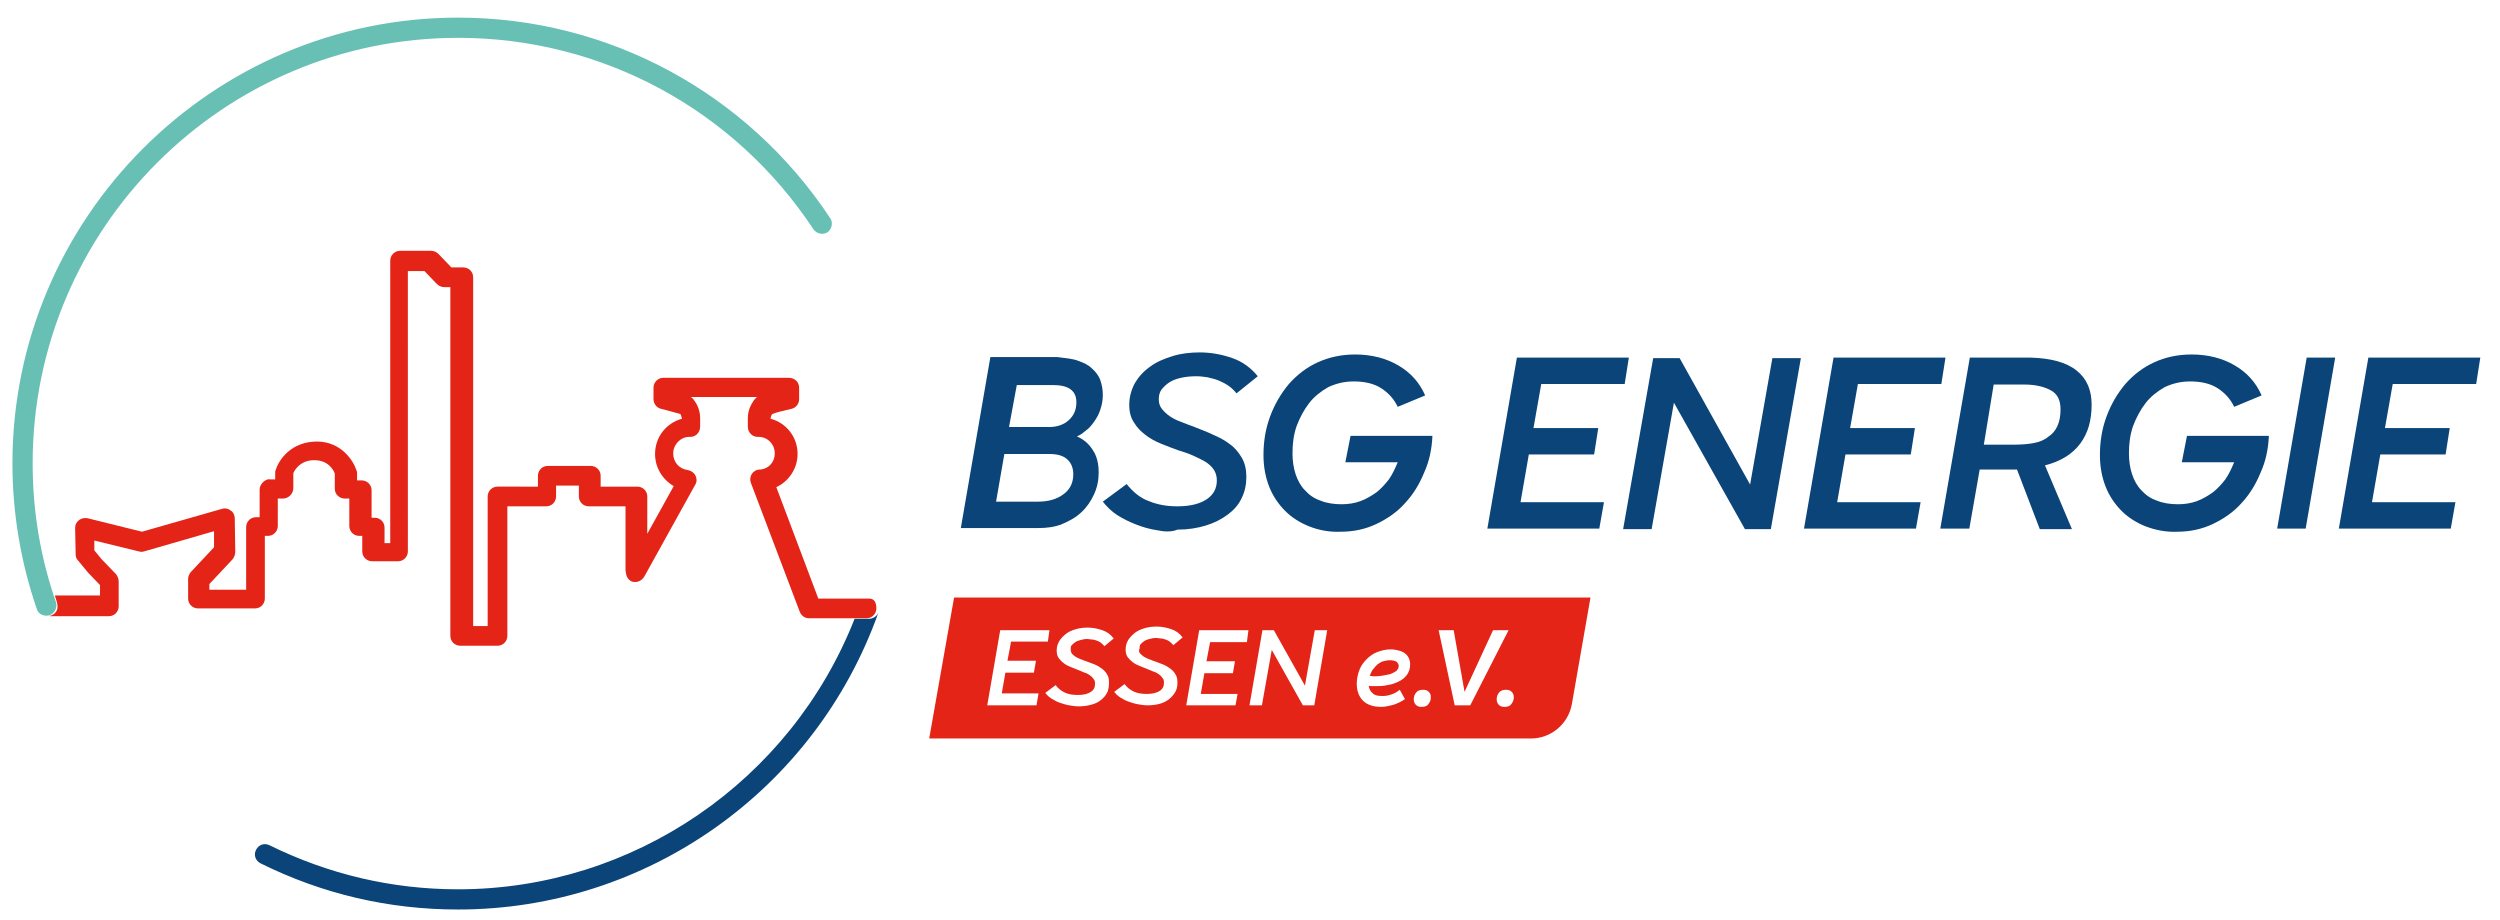 <?xml version="1.0" encoding="UTF-8"?>
<!-- Generator: Adobe Illustrator 27.0.1, SVG Export Plug-In . SVG Version: 6.00 Build 0)  -->
<svg xmlns="http://www.w3.org/2000/svg" xmlns:xlink="http://www.w3.org/1999/xlink" version="1.1" id="Ebene_1" x="0px" y="0px" viewBox="0 0 482.4 177.6" style="enable-background:new 0 0 482.4 177.6;" xml:space="preserve">
<style type="text/css">
	.st0{fill:#9D1A18;}
	.st1{fill:#1D4478;}
	.st2{fill:#68C0B5;}
	.st3{fill:#E7E7E3;}
	.st4{fill:#E42416;}
	.st5{fill:#0A4479;}
</style>
<rect x="-489" y="103.9" class="st0" width="54.4" height="54.4"></rect>
<rect x="-489" y="-101.6" class="st1" width="54.4" height="54.4"></rect>
<rect x="-489" y="-33.1" class="st2" width="54.4" height="54.4"></rect>
<rect x="-489" y="35.4" class="st3" width="54.4" height="54.4"></rect>
<rect x="-489" y="173" class="st4" width="54.4" height="54.4"></rect>
<g>
	<path class="st2" d="M409.4,86"></path>
</g>
<g>
	<path class="st5" d="M208,69.6c1.1,0.4,2,0.8,2.7,1.5c0.7,0.6,1.3,1.4,1.6,2.2c0.3,0.9,0.5,1.8,0.5,2.9c0,1.1-0.2,2-0.5,2.9   c-0.3,0.9-0.7,1.6-1.2,2.3s-1,1.3-1.6,1.7c-0.6,0.5-1.1,0.9-1.7,1.1c1.3,0.6,2.3,1.4,3.1,2.7c0.8,1.2,1.1,2.7,1.1,4.3   c0,1.5-0.3,2.9-0.9,4.2c-0.6,1.3-1.4,2.5-2.4,3.4c-1,1-2.3,1.7-3.7,2.3c-1.4,0.6-3,0.8-4.8,0.8h-14.8l5.7-33H204   C205.6,69.1,206.9,69.2,208,69.6z M192.2,96.8h8c2.2,0,3.8-0.5,5.1-1.5s1.8-2.3,1.8-3.8c0-1.2-0.4-2.2-1.2-2.9   c-0.8-0.7-1.9-1-3.5-1h-8.6L192.2,96.8z M194.7,82.4h7.7c1.5,0,2.8-0.4,3.8-1.3c1-0.9,1.5-2,1.5-3.5c0-2.2-1.5-3.3-4.5-3.3h-7   L194.7,82.4z"></path>
	<path class="st5" d="M223.2,102.3c-1.4-0.2-2.7-0.6-4-1.1c-1.3-0.5-2.5-1.1-3.6-1.8c-1.1-0.7-2-1.6-2.8-2.6l4.6-3.4   c1.2,1.5,2.6,2.7,4.3,3.3c1.7,0.7,3.5,1,5.5,1c2.5,0,4.4-0.5,5.7-1.4c1.3-0.9,1.9-2.1,1.9-3.6c0-0.8-0.2-1.5-0.6-2.1   c-0.4-0.6-1-1.1-1.6-1.5c-0.7-0.4-1.5-0.8-2.4-1.2c-0.9-0.4-1.8-0.7-2.8-1c-1.1-0.4-2.2-0.8-3.4-1.3s-2.1-1-3-1.7   c-0.9-0.7-1.6-1.4-2.2-2.4c-0.6-0.9-0.9-2-0.9-3.4c0-1.5,0.4-2.9,1.1-4.2c0.7-1.2,1.7-2.3,3-3.2c1.2-0.9,2.7-1.5,4.3-2   s3.4-0.7,5.2-0.7c2.2,0,4.3,0.4,6.3,1.1c2,0.7,3.6,1.9,4.9,3.5l-4.1,3.3c-0.5-0.6-1-1.1-1.6-1.5c-0.6-0.4-1.2-0.7-1.9-1   c-0.7-0.3-1.4-0.4-2.1-0.6c-0.7-0.1-1.4-0.2-2.2-0.2c-1,0-2,0.1-2.9,0.3c-0.9,0.2-1.7,0.5-2.3,0.9c-0.6,0.4-1.1,0.9-1.5,1.4   c-0.4,0.6-0.5,1.2-0.5,1.9c0,0.7,0.2,1.3,0.6,1.8c0.4,0.5,0.9,1,1.5,1.4c0.6,0.4,1.3,0.8,2.2,1.1c0.8,0.3,1.7,0.7,2.6,1   c1.2,0.5,2.4,0.9,3.6,1.5c1.2,0.5,2.3,1.1,3.2,1.8c1,0.7,1.7,1.6,2.3,2.6c0.6,1,0.9,2.3,0.9,3.7c0,1.5-0.3,2.9-0.9,4.1   c-0.6,1.3-1.5,2.3-2.7,3.2c-1.2,0.9-2.6,1.6-4.2,2.1s-3.5,0.8-5.5,0.8C226,102.7,224.6,102.6,223.2,102.3z"></path>
	<path class="st5" d="M252.7,101.6c-1.8-0.7-3.4-1.7-4.7-3c-1.3-1.3-2.4-2.9-3.1-4.7s-1.1-3.8-1.1-6.1c0-2.6,0.4-5.1,1.3-7.5   c0.9-2.4,2.1-4.4,3.6-6.2c1.6-1.8,3.4-3.2,5.6-4.2c2.2-1,4.6-1.5,7.2-1.5c3.1,0,5.9,0.7,8.3,2.1c2.4,1.4,4.1,3.3,5.2,5.8l-5.3,2.2   c-0.7-1.5-1.8-2.7-3.2-3.6c-1.4-0.9-3.2-1.3-5.3-1.3c-1.8,0-3.4,0.4-4.9,1.1c-1.4,0.8-2.7,1.8-3.7,3.1c-1,1.3-1.8,2.8-2.4,4.4   c-0.6,1.7-0.8,3.5-0.8,5.3c0,1.4,0.2,2.8,0.6,4c0.4,1.2,1,2.3,1.8,3.1c0.8,0.9,1.8,1.6,3,2c1.2,0.5,2.6,0.7,4.1,0.7   c1.3,0,2.5-0.2,3.6-0.6c1.1-0.4,2.1-1,3.1-1.7c0.9-0.7,1.7-1.6,2.4-2.5c0.7-1,1.2-2.1,1.7-3.3h-10.1l1-5.1h15.8   c-0.1,2.5-0.6,4.9-1.6,7.1c-0.9,2.2-2.1,4.2-3.7,5.9c-1.5,1.7-3.4,3-5.5,4c-2.1,1-4.4,1.5-6.9,1.5   C256.5,102.7,254.5,102.3,252.7,101.6z"></path>
	<path class="st5" d="M313.5,74.1h-16.1l-1.5,8.5h12.5l-0.8,5.1H295l-1.6,9.2h16.1l-0.9,5.1H287l5.7-33h21.6L313.5,74.1z"></path>
	<path class="st5" d="M323,77.7l-4.3,24.4h-5.5l5.8-33h5.1l13.6,24.4l4.3-24.4h5.5l-5.8,33h-5L323,77.7z"></path>
	<path class="st5" d="M374.6,74.1h-16.1l-1.5,8.5h12.5l-0.8,5.1h-12.6l-1.6,9.2h16.1l-0.9,5.1h-21.6l5.7-33h21.6L374.6,74.1z"></path>
	<path class="st5" d="M400.7,71.5c2,1.6,2.9,3.8,2.9,6.6c0,3-0.7,5.5-2.2,7.5c-1.5,2-3.7,3.4-6.8,4.2l5.2,12.3h-6.2l-4.4-11.5   c-0.2,0-0.4,0-0.7,0h-0.7H382l-2,11.4h-5.6l5.7-33h11.6C395.7,69.1,398.7,69.9,400.7,71.5z M382.8,85.8h5.9c1.4,0,2.6-0.1,3.7-0.3   c1.1-0.2,2.1-0.6,2.8-1.2c0.8-0.5,1.4-1.2,1.8-2.1c0.4-0.9,0.6-1.9,0.6-3.2c0-1.8-0.6-3-1.9-3.7c-1.3-0.7-3-1.1-5.1-1.1h-5.9   L382.8,85.8z"></path>
	<path class="st5" d="M414.1,101.6c-1.8-0.7-3.4-1.7-4.7-3c-1.3-1.3-2.4-2.9-3.1-4.7c-0.7-1.8-1.1-3.8-1.1-6.1   c0-2.6,0.4-5.1,1.3-7.5c0.9-2.4,2.1-4.4,3.6-6.2c1.6-1.8,3.4-3.2,5.6-4.2c2.2-1,4.6-1.5,7.2-1.5c3.1,0,5.9,0.7,8.3,2.1   c2.4,1.4,4.1,3.3,5.2,5.8l-5.3,2.2c-0.7-1.5-1.8-2.7-3.2-3.6c-1.4-0.9-3.2-1.3-5.3-1.3c-1.8,0-3.4,0.4-4.9,1.1   c-1.4,0.8-2.7,1.8-3.7,3.1c-1,1.3-1.8,2.8-2.4,4.4c-0.6,1.7-0.8,3.5-0.8,5.3c0,1.4,0.2,2.8,0.6,4c0.4,1.2,1,2.3,1.8,3.1   c0.8,0.9,1.8,1.6,3,2c1.2,0.5,2.6,0.7,4.1,0.7c1.3,0,2.5-0.2,3.6-0.6c1.1-0.4,2.1-1,3.1-1.7c0.9-0.7,1.7-1.6,2.4-2.5   c0.7-1,1.2-2.1,1.7-3.3h-10.1l1-5.1h15.8c-0.1,2.5-0.6,4.9-1.6,7.1c-0.9,2.2-2.1,4.2-3.7,5.9c-1.5,1.7-3.4,3-5.5,4   c-2.1,1-4.4,1.5-6.9,1.5C418,102.7,416,102.3,414.1,101.6z"></path>
	<path class="st5" d="M444.9,102h-5.5l5.7-33h5.5L444.9,102z"></path>
	<path class="st5" d="M477.8,74.1h-16.1l-1.5,8.5h12.5l-0.8,5.1h-12.6l-1.6,9.2h16.1l-0.9,5.1h-21.6l5.7-33h21.6L477.8,74.1z"></path>
</g>
<g>
	<path class="st5" d="M167.7,119.4h-2.8c-12.3,31.3-42.7,52.2-76.5,52.2c-12.8,0-25-2.9-36.4-8.5c-1-0.5-2.1-0.1-2.6,0.9   c-0.5,1-0.1,2.1,0.9,2.6c11.9,5.9,24.7,8.9,38.1,8.9c36.4,0,68.9-23,81.1-57.3C169.2,118.9,168.5,119.4,167.7,119.4z"></path>
</g>
<g>
	<path class="st4" d="M268.2,127.4c-0.5,0-0.9,0.1-1.3,0.2c-0.4,0.1-0.8,0.4-1.1,0.6c-0.3,0.3-0.6,0.6-0.9,1   c-0.3,0.4-0.4,0.8-0.6,1.2c0.2,0,0.5,0.1,0.8,0.1c0.4,0,0.9,0,1.5-0.1c0.6-0.1,1.1-0.2,1.6-0.3c0.5-0.2,0.9-0.4,1.2-0.6   c0.3-0.3,0.5-0.6,0.5-1c0-0.3-0.2-0.6-0.4-0.8C269.1,127.5,268.8,127.4,268.2,127.4z"></path>
	<path class="st4" d="M184.1,115.3l-4.8,27.2h116.1c3.9,0,7.2-2.8,7.9-6.6l3.6-20.6H184.1z M200,136.1h-9.5l2.5-14.5h9.5l-0.3,2.2   h-7.1l-0.7,3.7h5.5l-0.4,2.3H194l-0.7,4h7.1L200,136.1z M213.6,133.7c-0.3,0.6-0.7,1-1.2,1.4c-0.5,0.4-1.1,0.7-1.9,0.9   c-0.7,0.2-1.5,0.3-2.4,0.3c-0.6,0-1.2-0.1-1.8-0.2c-0.6-0.1-1.2-0.3-1.8-0.5c-0.6-0.2-1.1-0.5-1.6-0.8c-0.5-0.3-0.9-0.7-1.2-1.1   l2-1.5c0.5,0.7,1.2,1.2,1.9,1.5c0.7,0.3,1.5,0.4,2.4,0.4c1.1,0,1.9-0.2,2.5-0.6c0.6-0.4,0.8-0.9,0.8-1.6c0-0.4-0.1-0.7-0.3-0.9   c-0.2-0.3-0.4-0.5-0.7-0.7c-0.3-0.2-0.6-0.4-1-0.5c-0.4-0.2-0.8-0.3-1.2-0.5c-0.5-0.2-1-0.4-1.5-0.6s-0.9-0.4-1.3-0.7   c-0.4-0.3-0.7-0.6-1-1c-0.3-0.4-0.4-0.9-0.4-1.5c0-0.7,0.2-1.3,0.5-1.8c0.3-0.5,0.8-1,1.3-1.4c0.5-0.4,1.2-0.7,1.9-0.9   c0.7-0.2,1.5-0.3,2.3-0.3c1,0,1.9,0.2,2.8,0.5c0.9,0.3,1.6,0.8,2.2,1.6l-1.8,1.5c-0.2-0.3-0.5-0.5-0.7-0.7   c-0.3-0.2-0.5-0.3-0.8-0.4c-0.3-0.1-0.6-0.2-0.9-0.2c-0.3,0-0.6-0.1-0.9-0.1c-0.5,0-0.9,0.1-1.3,0.2c-0.4,0.1-0.7,0.2-1,0.4   c-0.3,0.2-0.5,0.4-0.7,0.6c-0.2,0.2-0.2,0.5-0.2,0.8c0,0.3,0.1,0.6,0.2,0.8c0.2,0.2,0.4,0.4,0.7,0.6c0.3,0.2,0.6,0.3,1,0.5   c0.4,0.1,0.7,0.3,1.1,0.4c0.5,0.2,1.1,0.4,1.6,0.6c0.5,0.2,1,0.5,1.4,0.8c0.4,0.3,0.8,0.7,1,1.1c0.3,0.4,0.4,1,0.4,1.6   S213.9,133.2,213.6,133.7z M220,126.1c0.2,0.2,0.4,0.4,0.7,0.6c0.3,0.2,0.6,0.3,1,0.5c0.4,0.1,0.7,0.3,1.1,0.4   c0.5,0.2,1.1,0.4,1.6,0.6c0.5,0.2,1,0.5,1.4,0.8c0.4,0.3,0.8,0.7,1,1.1c0.3,0.4,0.4,1,0.4,1.6s-0.1,1.3-0.4,1.8s-0.7,1-1.2,1.4   c-0.5,0.4-1.1,0.7-1.8,0.9c-0.7,0.2-1.5,0.3-2.4,0.3c-0.6,0-1.2-0.1-1.8-0.2c-0.6-0.1-1.2-0.3-1.8-0.5c-0.6-0.2-1.1-0.5-1.6-0.8   c-0.5-0.3-0.9-0.7-1.2-1.1l2-1.5c0.5,0.7,1.2,1.2,1.9,1.5c0.7,0.3,1.5,0.4,2.4,0.4c1.1,0,1.9-0.2,2.5-0.6c0.6-0.4,0.8-0.9,0.8-1.6   c0-0.4-0.1-0.7-0.3-0.9c-0.2-0.3-0.4-0.5-0.7-0.7c-0.3-0.2-0.6-0.4-1-0.5c-0.4-0.2-0.8-0.3-1.2-0.5c-0.5-0.2-1-0.4-1.5-0.6   c-0.5-0.2-0.9-0.4-1.3-0.7c-0.4-0.3-0.7-0.6-1-1c-0.3-0.4-0.4-0.9-0.4-1.5c0-0.7,0.2-1.3,0.5-1.8c0.3-0.5,0.8-1,1.3-1.4   c0.5-0.4,1.2-0.7,1.9-0.9c0.7-0.2,1.5-0.3,2.3-0.3c1,0,1.9,0.2,2.8,0.5c0.9,0.3,1.6,0.8,2.2,1.6l-1.8,1.5c-0.2-0.3-0.5-0.5-0.7-0.7   c-0.3-0.2-0.5-0.3-0.8-0.4c-0.3-0.1-0.6-0.2-0.9-0.2c-0.3,0-0.6-0.1-0.9-0.1c-0.5,0-0.9,0.1-1.3,0.2c-0.4,0.1-0.7,0.2-1,0.4   c-0.3,0.2-0.5,0.4-0.7,0.6c-0.2,0.2-0.2,0.5-0.2,0.8C219.7,125.6,219.8,125.9,220,126.1z M240.6,123.9h-7.1l-0.7,3.7h5.5l-0.4,2.3   h-5.5l-0.7,4h7.1l-0.4,2.2h-9.5l2.5-14.5h9.5L240.6,123.9z M253.6,136.1h-2.2l-6-10.7l-1.9,10.7h-2.4l2.5-14.5h2.2l6,10.7l1.9-10.7   h2.4L253.6,136.1z M271.5,130.2c-0.4,0.5-0.9,1-1.6,1.3c-0.6,0.3-1.4,0.6-2.2,0.7c-0.8,0.2-1.6,0.2-2.4,0.2c-0.2,0-0.4,0-0.6,0   s-0.4,0-0.6-0.1c0.1,0.6,0.3,1.1,0.8,1.5c0.4,0.4,1,0.5,1.9,0.5c0.6,0,1.1-0.1,1.7-0.3c0.6-0.2,1.1-0.5,1.6-0.9l1,1.8   c-0.7,0.5-1.4,0.8-2.2,1.1c-0.8,0.2-1.6,0.4-2.4,0.4c-1.5,0-2.7-0.4-3.5-1.2c-0.8-0.8-1.2-1.9-1.2-3.3c0-0.9,0.2-1.8,0.5-2.6   c0.3-0.8,0.8-1.5,1.4-2.1c0.6-0.6,1.3-1.1,2.1-1.4c0.8-0.3,1.7-0.5,2.6-0.5c0.5,0,1,0.1,1.4,0.2c0.5,0.1,0.9,0.3,1.2,0.5   c0.3,0.2,0.6,0.5,0.8,0.9c0.2,0.4,0.3,0.8,0.3,1.3C272.1,129,271.9,129.6,271.5,130.2z M275.6,135.9c-0.3,0.4-0.8,0.5-1.3,0.5   c-0.5,0-0.8-0.1-1.1-0.4c-0.3-0.3-0.4-0.7-0.4-1.1c0-0.5,0.2-1,0.5-1.3c0.3-0.4,0.8-0.5,1.3-0.5c0.5,0,0.8,0.1,1.1,0.4   c0.3,0.3,0.4,0.6,0.4,1.1C276.1,135.1,275.9,135.5,275.6,135.9z M280.7,136.1l-3.1-14.5h2.9l2.1,11.9l5.5-11.9h3l-7.4,14.5H280.7z    M291.6,135.9c-0.3,0.4-0.8,0.5-1.3,0.5c-0.5,0-0.8-0.1-1.1-0.4c-0.3-0.3-0.4-0.7-0.4-1.1c0-0.5,0.2-1,0.5-1.3   c0.3-0.4,0.8-0.5,1.3-0.5c0.5,0,0.8,0.1,1.1,0.4c0.3,0.3,0.4,0.6,0.4,1.1C292.1,135.1,291.9,135.5,291.6,135.9z"></path>
</g>
<path class="st2" d="M8.9,118.8c-0.8,0-1.6-0.5-1.8-1.3C4,108.5,2.4,99,2.4,89.4c0-47.4,38.6-86,86-86c29,0,55.8,14.5,71.8,38.7  c0.6,0.9,0.3,2.1-0.5,2.7c-0.9,0.6-2.1,0.3-2.7-0.5C141.7,21.1,116.1,7.3,88.4,7.3C43.1,7.3,6.3,44.1,6.3,89.4  c0,9.2,1.5,18.2,4.5,26.8c0.3,1-0.2,2.1-1.2,2.5C9.4,118.8,9.1,118.8,8.9,118.8z"></path>
<path class="st4" d="M167.7,115.5h-9.8L149.8,94c2.4-1.1,4.1-3.6,4.1-6.4c0-3.3-2.2-6-5.2-6.8c0-0.3,0.1-0.6,0.3-0.9  c0.7-0.3,2.3-0.7,3.7-1c0.9-0.2,1.5-1,1.5-1.9v-2.2c0-1.1-0.9-1.9-2-1.9h-11.2h-0.4H128c-1.1,0-1.9,0.9-1.9,1.9V77  c0,0.9,0.6,1.7,1.5,1.9c1.3,0.3,3,0.8,3.7,1c0.1,0.2,0.2,0.5,0.3,0.9c-3,0.8-5.2,3.5-5.2,6.8c0,2.6,1.4,4.9,3.6,6.2l-5.1,9.2v-7.2  c0-1.1-0.9-1.9-1.9-1.9h-7.1v-2.1c0-1.1-0.9-1.9-1.9-1.9h-8.3c-1.1,0-1.9,0.9-1.9,1.9v2.1H96c-1.1,0-1.9,0.9-1.9,1.9v25h-2.8V53.5  c0-1.1-0.9-1.9-1.9-1.9h-2.3L84.6,49c-0.4-0.4-0.9-0.6-1.4-0.6h-6c-1.1,0-1.9,0.9-1.9,1.9v54.5h-1.1v-3c0-1.1-0.9-1.9-1.9-1.9h-0.6  v-5.3c0-1.1-0.9-1.9-1.9-1.9h-0.9v-1.3c0-0.2,0-0.4-0.1-0.6c-0.6-1.9-2.9-5.5-7.5-5.6c0,0,0,0-0.1,0c-5,0-7.4,3.5-8,5.5  c-0.1,0.2-0.1,0.4-0.1,0.6l0,1.2l-1,0c-0.5-0.1-1,0.2-1.4,0.6c-0.4,0.4-0.6,0.9-0.6,1.4l0,5.3h-0.7c-1.1,0-1.9,0.9-1.9,1.9v12.1  h-7.1v-1.1l4.5-4.8c0.3-0.4,0.5-0.9,0.5-1.4l-0.1-6.5c0-0.6-0.3-1.2-0.8-1.5c-0.5-0.4-1.1-0.5-1.7-0.3l-15.4,4.4l-10.5-2.6  c-0.6-0.1-1.2,0-1.7,0.4c-0.5,0.4-0.7,0.9-0.7,1.5l0.1,5.1c0,0.5,0.2,0.9,0.5,1.2l1.9,2.3l2.3,2.4v2h-8.7c0.1,0.5,0.3,0.9,0.4,1.4  c0.1,0.3,0.1,0.5,0.1,0.8c0,0.8-0.5,1.4-1.3,1.7c-0.1,0-0.1,0-0.2,0.1H21c1.1,0,1.9-0.9,1.9-1.9v-4.8c0-0.5-0.2-1-0.5-1.4l-2.8-2.9  l-1.4-1.7l0-1.9l8.6,2.1c0.3,0.1,0.7,0.1,1,0l13.5-3.9l0,3.1l-4.5,4.8c-0.3,0.4-0.5,0.8-0.5,1.3v3.8c0,1.1,0.9,1.9,1.9,1.9h11  c1.1,0,1.9-0.9,1.9-1.9v-12.1h0.6c1.1,0,1.9-0.9,1.9-1.9l0-5.3l1,0c0.5,0,1-0.2,1.4-0.6c0.4-0.4,0.6-0.9,0.6-1.4l0-2.9  c0.3-0.7,1.4-2.5,4-2.5c0,0,0,0,0.1,0c2.6,0,3.7,1.9,3.9,2.6v2.9c0,1.1,0.9,1.9,1.9,1.9h0.9v5.3c0,1.1,0.9,1.9,1.9,1.9h0.6v3  c0,1.1,0.9,1.9,1.9,1.9h5c1.1,0,1.9-0.9,1.9-1.9V52.3h3.2l2.4,2.5c0.4,0.4,0.9,0.6,1.4,0.6h1.2v67.3c0,1.1,0.9,1.9,1.9,1.9H96  c1.1,0,1.9-0.9,1.9-1.9v-25h7.5c1.1,0,1.9-0.9,1.9-1.9v-2.1h4.4v2.1c0,1.1,0.9,1.9,1.9,1.9h7.1V110c0,0.2,0.1,0.5,0.1,0.7  c0.1,0.6,0.4,1.1,0.9,1.4c0.3,0.2,0.6,0.2,0.9,0.2c0.7,0,1.3-0.4,1.7-1l9.7-17.5c0.2-0.3,0.3-0.5,0.4-0.9c0.1-1.1-0.6-2-1.7-2.2  c-1.6-0.2-2.8-1.5-2.8-3.2c0-1.7,1.4-3.2,3.1-3.2c0.1,0,0.1,0,0.2,0c0,0,0,0,0,0c1.1,0,1.9-0.9,1.9-2l0-1.6c0-1.9-0.9-3.1-1.2-3.5  c-0.1-0.2-0.3-0.4-0.6-0.6h6.8h0.4h5.6c-0.3,0.2-0.4,0.4-0.6,0.6c-0.3,0.5-1.2,1.6-1.2,3.5l0,1.6c0,1.1,0.8,2,1.9,2c0,0,0,0,0,0  c0.1,0,0.1,0,0.2,0c1.7,0,3.1,1.4,3.1,3.2c0,1.6-1.1,2.9-2.7,3.1c-0.3,0-0.5,0-0.8,0.1c-1,0.4-1.5,1.5-1.1,2.5l9.4,24.8  c0.3,0.8,1,1.3,1.8,1.3h11.1c1.1,0,1.9-0.9,1.9-1.9S168.8,115.5,167.7,115.5z"></path>
</svg>
